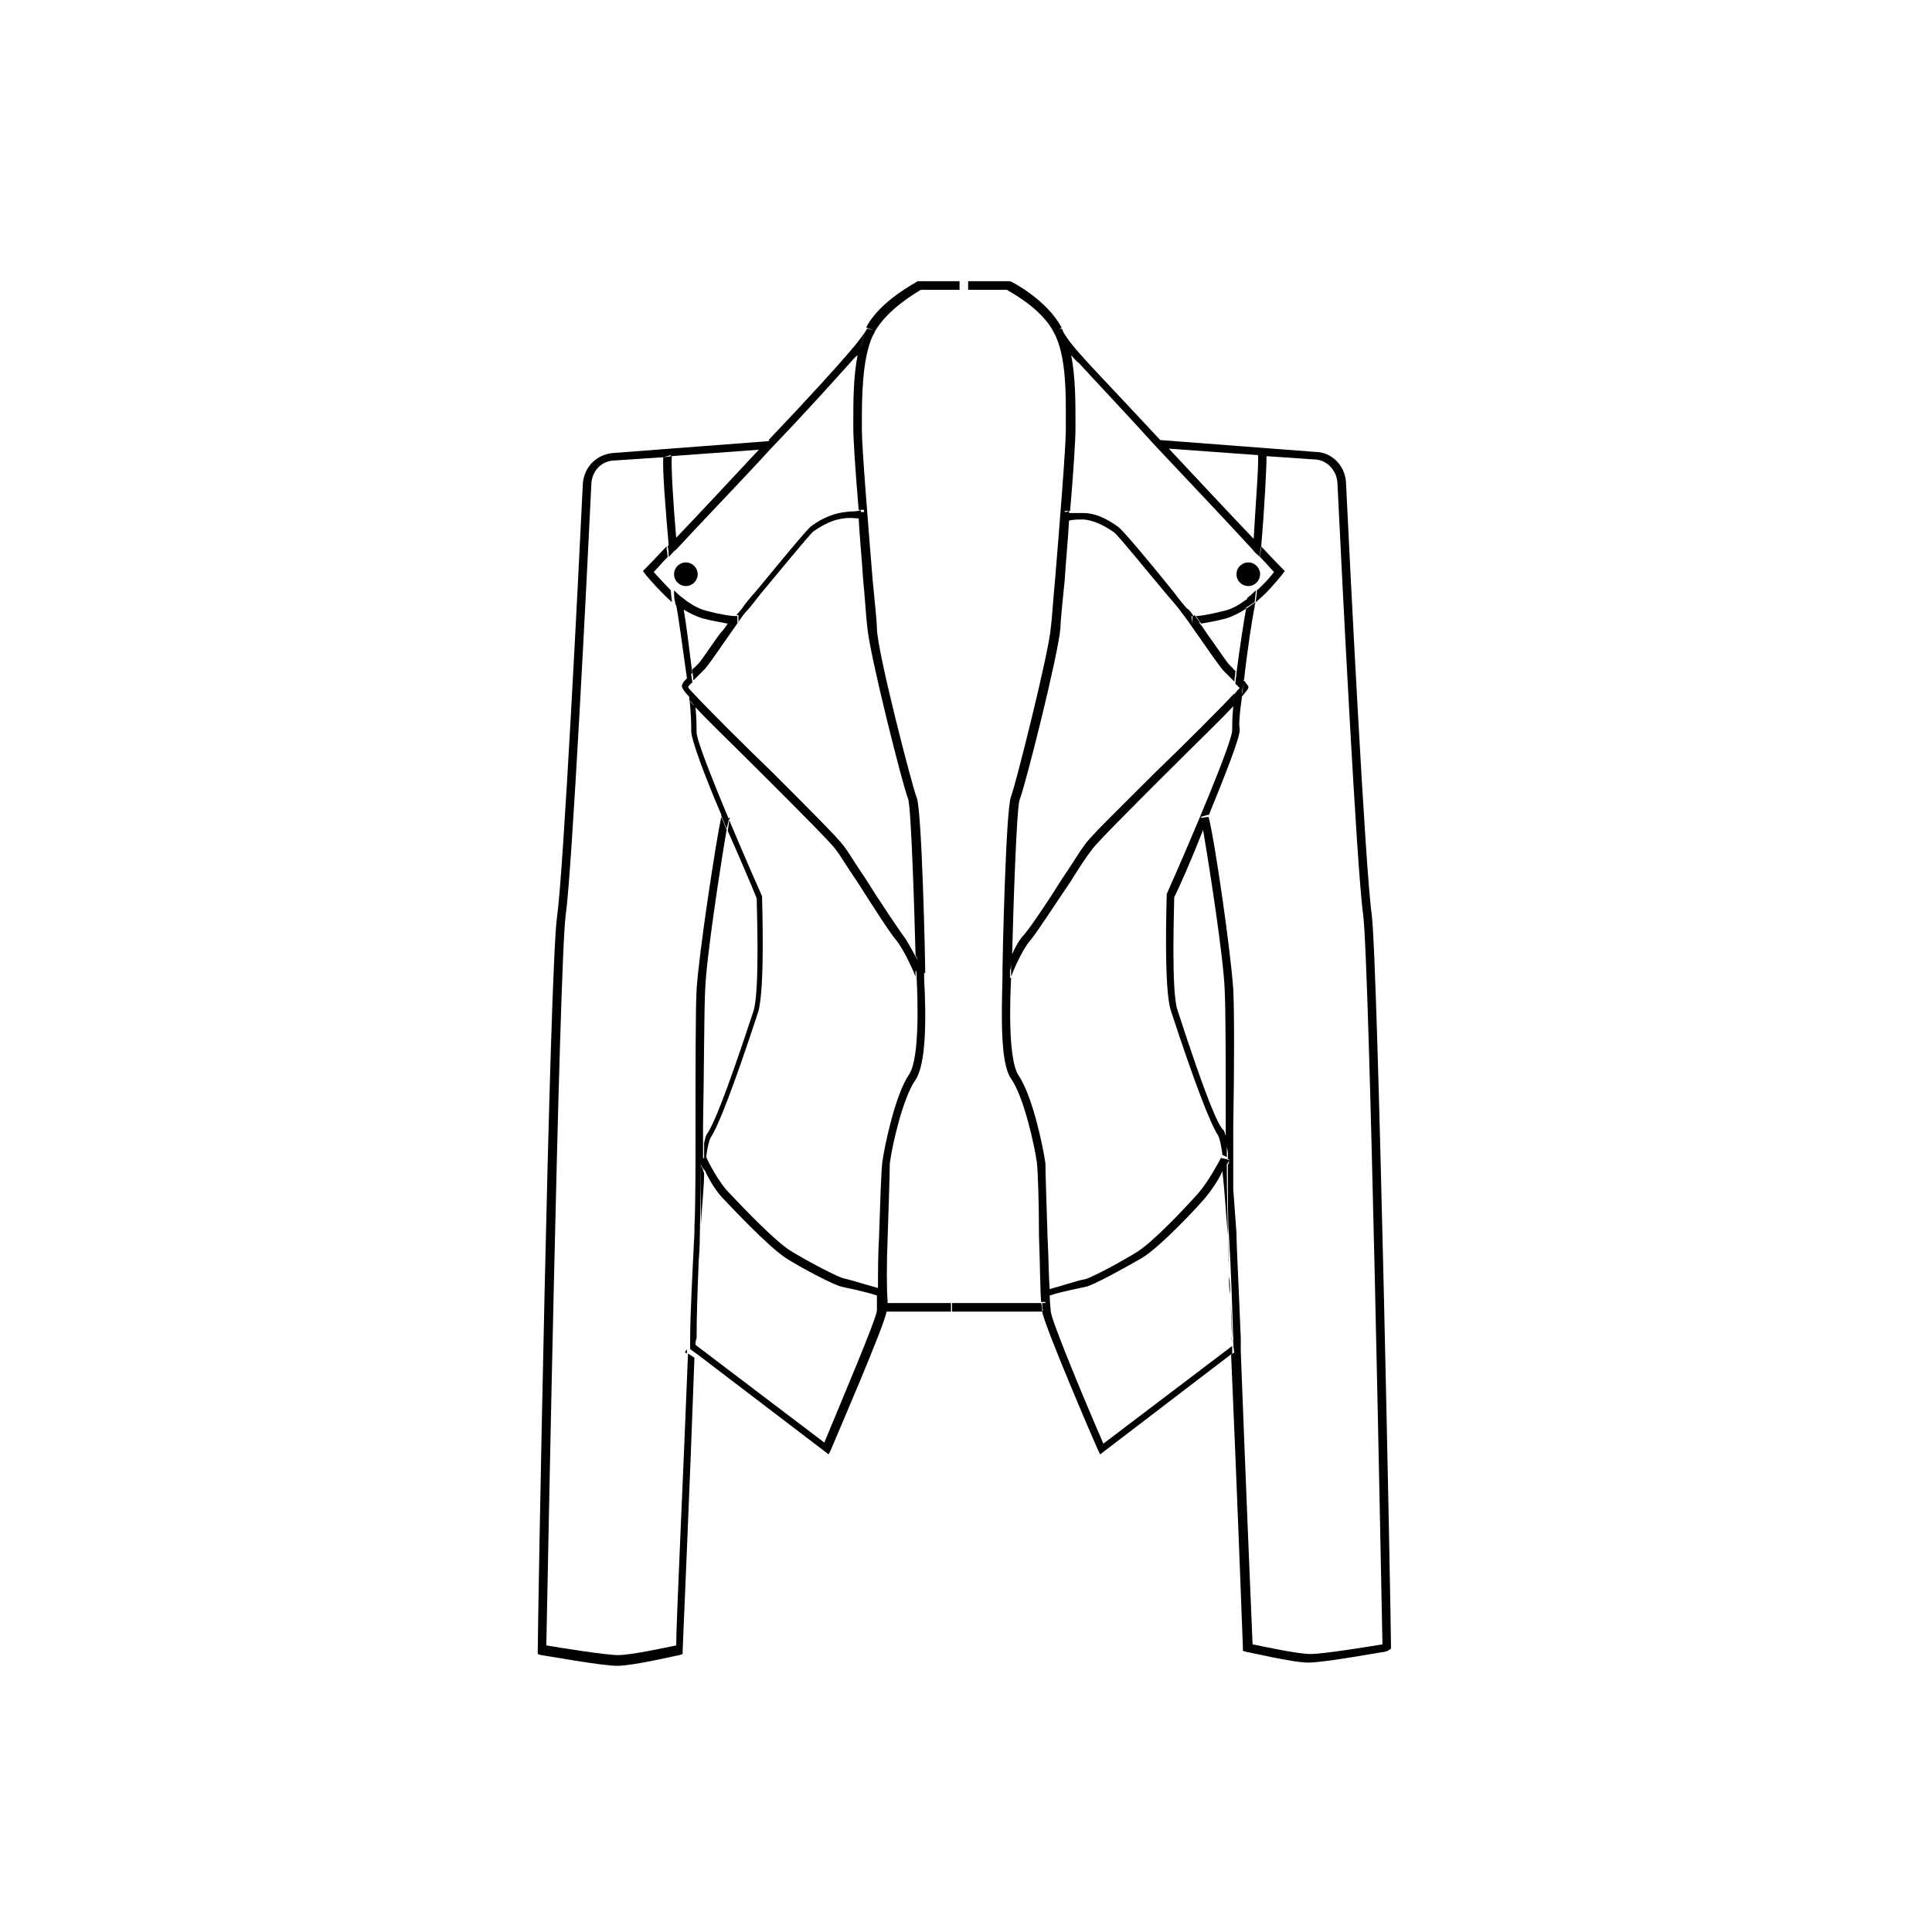 <?xml version="1.0" encoding="utf-8"?>
<!-- Generator: Adobe Illustrator 19.1.0, SVG Export Plug-In . SVG Version: 6.00 Build 0)  -->
<svg version="1.1" id="Layer_1" xmlns="http://www.w3.org/2000/svg" xmlns:xlink="http://www.w3.org/1999/xlink" x="0px" y="0px"
	 viewBox="-37 39 180 180" style="enable-background:new -37 39 180 180;" xml:space="preserve">
<g>
	<path d="M45.7,154.3c0.1-3,0.2-6.1,0.2-6.9c0.2-1.6,1.2-6.1,2.4-7.8c1-1.5,1-5.8,0.8-9.4c0-0.2,0-0.4,0-0.5l0,0c0,0,0-0.1,0-0.1
		c0,0,0.1,0.1,0.1,0.1c0-0.1,0-0.2,0-0.3c0-0.7-0.3-15-0.8-16.1c-0.4-1-3.6-13.3-3.7-15.7c0-0.7-0.2-2.5-0.4-4.6
		c-0.4-4.9-1-12.3-1-13.9v-0.7c0-2.2,0-5.9,1-8.1c0.2-0.3,0.2-0.4,0.2-0.4l0,0c1.2-2.1,3.8-3.6,4.3-3.9h3.6v-0.8h-3.7h-0.2
		c-0.1,0.1-3.5,1.8-4.8,4.3l0.7,0.3c0,0,0,0,0,0l-0.6-0.2c-0.3,0.6-0.5,1.3-0.7,2c0,0,0,0,0,0c0.2-0.8,0.4-1.4,0.7-2
		c-0.1,0.2-0.6,1-2.1,2.7c-0.6,0.7-3,3.4-7.1,7.7h0.1l-0.1,0.1l-14.4,1.1c-1.6,0.1-2.8,1.3-2.9,2.9c-0.4,8.4-1.8,36.1-2.4,40.3
		c-0.7,4.8-1.8,65.8-1.8,68.4v0.3l0.3,0.1c0.2,0,5.6,1,7.1,1s5.7-1,5.8-1l0.3-0.1v-0.3c0-0.2,0.7-16,1.1-27.3l-0.6-0.4
		c-0.4,10.5-1.1,25-1.1,27.2c-1,0.2-4.2,0.9-5.4,0.9s-5.5-0.7-6.7-0.9c0.1-4.9,1.2-63.4,1.8-68c0.6-4.2,2-31.9,2.4-40.3
		c0.1-1.2,1-2.1,2.2-2.1l4.5-0.3l0.7-0.2c0,0,0,0,0,0.1l8.2-0.6c-2.7,2.9-5.6,6-7.7,8.2c-0.3-3.4-0.5-7-0.4-7.6l-0.8,0.1
		c-0.1,1,0.2,4.8,0.5,8.2c0,0-0.1,0.1-0.1,0.1c0.1,0.3,0.1,0.7,0.1,1c0.2-0.2,0.4-0.5,0.7-0.7c2.2-2.4,5.8-6.1,9-9.6
		c2.9-3,6.4-6.9,7.2-7.8c0.2-0.2,0.4-0.5,0.7-0.7c-0.4,2-0.4,4.4-0.4,6.1v0.7c0,1,0.2,4.1,0.5,7.6c0,0,0.1,0,0.1,0
		c0.2,0,0.4,0,0.4,0l0,0.2c-0.1,0-0.2,0-0.3,0c0-0.1,0-0.1,0-0.2c-0.3,0.2-0.8,0.1-1.4,0.2c-1,0.1-2.1,0.5-3.2,1.3
		c-0.5,0.4-2.7,3.1-5.1,6c-0.7,0.8-1.2,1.4-1.3,1.6c-0.1,0.1-0.3,0.4-0.6,0.7c0.1,0,0.2,0,0.2,0V97c0,0,0,0-0.1,0v-0.6
		c0,0-0.1,0-0.2,0c-0.3,0-1.2-0.1-2.7-0.5c-0.8-0.2-1.6-0.7-2.2-1.2c0,0.1,0,0.2,0,0.3c0-0.1,0-0.2,0-0.3c-0.3-0.2-0.6-0.5-0.8-0.7
		c0,0.4,0,0.8,0.1,1.1c0.3,0.2,0.5,0.4,0.8,0.5c0,0,0,0,0,0c-0.4-0.2-0.5-0.4-0.8-0.6c0,0.2,0,0.3,0.1,0.4c0.2,0.9,0.6,4,1,6.8
		c0,0-0.1,0.1-0.1,0.1c-0.1,0.1-0.3,0.3-0.3,0.4c-0.1,0.2-0.2,0.3,0.5,1.1c0,0,0.1,0.1,0.1,0.1c0.2,1.5,0.2,2.7,0.2,3.1
		c-0.1,0.7,1.3,4.4,2.8,7.9l0,0v0.1c0.2,0.4,0.3,0.8,0.5,1.2c0.1-0.4,0.2-0.7,0.2-1l0.1,0c-0.1,0.3-0.1,0.7-0.2,1.2
		c1.2,2.7,2.3,5.3,2.7,6.3c0,0.8,0.3,8.6-0.3,10.5c-2.7,8.2-3.8,10.7-4.3,11.4c-0.1,0.1-0.2,0.4-0.3,0.9c0,0.5,0,1,0,1.4l-0.1,0
		c0-0.5,0-1,0-1.5c0,0,0-0.1,0-0.1c0-0.5,0-0.9,0-1.4c0.1-5.4,0.1-11,0.2-12.7c0.1-2.9,1.4-11.4,2-14.9c-0.2-0.4-0.3-0.8-0.5-1.2
		c-0.5,2.3-2.1,12.8-2.3,16.1c-0.1,1.8-0.1,7.3-0.1,12.7c0,3.9,0,7.5-0.1,9.4c0,0.2,0,0.4,0,0.5c-0.2,3.9-0.4,8-0.4,9.8
		c0.2-5,0.4-8.9,0.4-9.6c0,0.8-0.2,4.6-0.4,9.6c0,0.3,0,0.6,0,1l0-0.1v0.2l0.7,0.5c0,0,0,0,0,0l12.2,9.3l0.2-0.4
		c0.5-1.2,5-11.6,5.2-12.9v-0.1c0-0.2,0-0.4,0.1-0.8C45.6,159.1,45.6,156.8,45.7,154.3z M33.8,80.8L33.8,80.8c0,0,0.1-0.1,0.1-0.1
		C33.9,80.7,33.8,80.7,33.8,80.8z M30.8,97.1c-0.2,0.3-0.4,0.6-0.7,0.9c-0.8,1.1-1.8,2.6-2,2.8c-0.1,0.1-0.3,0.3-0.4,0.4
		c-0.1,0.1-0.2,0.1-0.2,0.2c0,0.3,0.1,0.6,0.1,1c0.2-0.2,0.4-0.4,0.6-0.6c0.1-0.1,0.3-0.3,0.4-0.4c0.3-0.3,1-1.3,2.1-2.9
		c0.8-1.1,1.5-2.2,1.8-2.5c0.2-0.2,0.7-0.8,1.3-1.6c1.6-1.9,4.6-5.6,5-5.9c1-0.7,1.9-1.1,2.8-1.2c0.6-0.1,1.1,0,1.4,0
		c0.1,1.9,0.3,3.8,0.4,5.5c0.2,2.1,0.3,3.8,0.4,4.6c0.2,2.5,3.3,14.8,3.8,16c0.3,0.8,0.6,10.8,0.7,14.6c0.1,0.2,0.2,0.4,0.3,0.6
		c-0.1-0.2-0.2-0.3-0.3-0.5c-0.4-0.7-0.8-1.5-1.2-2c-0.5-0.7-2.2-3.2-3.5-5.3c-0.9-1.3-1.6-2.5-2-3c-0.5-0.7-3.3-3.5-6.6-6.8
		c-2.8-2.7-6.1-6-7.4-7.4v0c-0.2-0.2-0.4-0.4-0.5-0.6c0.1-0.1,0.2-0.3,0.4-0.4c0-0.3-0.1-0.5-0.1-0.8c0,0,0.1-0.1,0.1-0.1
		c-0.3-2.4-0.6-4.8-0.8-5.9c0.5,0.3,1.1,0.6,1.7,0.8C29.6,96.9,30.3,97,30.8,97.1z M27.1,104.1c0.2,0.2,0.4,0.4,0.6,0.7
		C27.4,104.5,27.2,104.2,27.1,104.1z M33.6,133.4c0.7-2,0.4-10.4,0.4-10.8v-0.1c-2.4-5.4-6.2-14.4-6.1-15.3c0-0.4,0-1.2-0.1-2.3
		c1.1,1.2,3.2,3.2,6.6,6.6c3,3,6.1,6.1,6.5,6.7c0.4,0.5,1.1,1.7,2,3c1.4,2.2,3,4.7,3.6,5.4c0.8,1,1.7,3.1,1.8,3.4c0-0.3,0-0.5,0-0.6
		c0.1,0.1,0.1,0.3,0.1,0.6c0,0,0,0,0,0.1c0.1,1.9,0.3,7.5-0.7,9c-1.3,1.9-2.3,6.7-2.5,8.2c-0.1,0.8-0.2,3.8-0.3,6.9
		c-0.1,1.7-0.1,3.4-0.1,4.8c-1.1-0.3-2.7-0.8-3.2-0.9c-0.5-0.1-3.4-1.6-5-2.6c-1.4-0.9-4.2-3.8-5.7-5.4c-0.9-0.9-1.9-2.8-2.1-3.3
		c0.1-1,0.3-1.6,0.4-1.8C29.9,144,31.4,140.1,33.6,133.4z M39.8,173.4l-12-9.1c0-0.2,0-0.4,0.1-0.6c0-2.2,0.1-4.8,0.2-7.3
		c0.1-1.2,0.1-2,0.1-2.3c0-0.9,0.1-3.4,0.1-6.6c0.1,0.2,0.2,0.4,0.4,0.6c0.4,0.9,1.1,2,1.7,2.6c0.4,0.4,4,4.3,5.8,5.5
		c1.4,0.9,4.6,2.6,5.3,2.7c0.4,0.1,2,0.4,3.2,0.8c0,0.7,0,1.2,0,1.4C44.6,162,41.7,168.8,39.8,173.4z"/>
	<path d="M28.3,147.6c0,2.3,0,4.2,0,5.5c0.1-1.8,0.3-3.5,0.3-4.8C28.5,148,28.4,147.7,28.3,147.6z"/>
	<path d="M28.2,154.2c0-0.2,0-0.6,0.1-1.1C28.2,153.5,28.2,153.8,28.2,154.2z"/>
	<path d="M43.7,69.6C43.7,69.6,43.7,69.6,43.7,69.6C43.7,69.6,43.7,69.6,43.7,69.6z"/>
	<path d="M22.9,92.2l0.3,0.4c0.5,0.6,1.4,1.6,2.4,2.5c0-0.3-0.1-0.7-0.1-1.1c-0.6-0.6-1.2-1.3-1.6-1.7c0.3-0.3,0.7-0.8,1.3-1.4
		c0-0.3-0.1-0.7-0.1-1c-1.2,1.3-2,2.1-2,2.1L22.9,92.2z"/>
	<path d="M27,165.1c0-0.1,0-0.3,0-0.4l-0.2,0.3L27,165.1z"/>
	<path d="M45.4,161.2h6.2v-0.8h-6.1C45.5,160.7,45.5,161,45.4,161.2z"/>
	<path d="M77.7,163.5c0.1,0.3,0.1,0.6,0.1,0.9l0,0C77.8,164.2,77.8,164,77.7,163.5z"/>
	<path d="M82.4,92.6l0.3-0.4L82.5,92c0,0-0.8-0.8-2-2.1c0,0.3-0.1,0.7-0.1,1c0.6,0.6,1,1.1,1.3,1.4c-0.4,0.5-0.9,1.1-1.6,1.7
		c0,0.5-0.1,0.8-0.1,1.1C81.1,94.2,81.9,93.2,82.4,92.6z"/>
	<path d="M79.9,95.1c0-0.3,0.1-0.7,0.1-1.1c-0.2,0.2-0.5,0.5-0.8,0.7c0,0,0,0,0,0.1c-0.7,0.5-1.3,0.9-2.1,1.1
		c-1.6,0.4-2.4,0.5-2.7,0.5c0.2,0.2,0.3,0.4,0.5,0.7c0.5-0.1,1.3-0.2,2.4-0.5c0.6-0.2,1.2-0.5,1.8-0.9c0,0,0,0,0-0.1
		C79.4,95.4,79.6,95.3,79.9,95.1z"/>
	<path d="M77.4,154.1c0,0.4,0.1,1.8,0.1,3.8C77.5,156.6,77.4,155.3,77.4,154.1z"/>
	<path d="M77.5,157.9c0,0.6,0,1.1,0.1,1.7C77.6,158.9,77.6,158.4,77.5,157.9z"/>
	<path d="M77.6,159.5c0.1,1.2,0.1,2.6,0.2,4.2C77.8,162.4,77.7,161,77.6,159.5z"/>
	<path d="M90.8,124.2c-0.6-4.2-2-31.9-2.4-40.3c-0.1-1.5-1.3-2.8-2.9-2.8L71.1,80l0,0h0c-4-4.3-6.5-6.9-7.1-7.6
		c-1.1-1.2-1.6-1.9-1.9-2.4c-0.1-0.2-0.1-0.3-0.2-0.4l-0.2,0.1l0.2-0.2c-1.4-2.6-4.7-4.3-4.8-4.3h-3.9V66h3.6c0.5,0.3,3.3,1.8,4.4,4
		c1.2,2.2,1.1,6.1,1.1,8.4v0.7c0,1.6-0.6,9-1,13.9c-0.2,2.1-0.3,3.8-0.4,4.5c-0.2,2.4-3.3,14.7-3.7,15.7c-0.5,1.1-0.8,15.5-0.8,16.1
		c0,0.1,0,0.4,0,0.8c-0.1,3.6-0.2,8,0.8,9.4c1.2,1.7,2.2,6.3,2.4,7.8c0.1,0.7,0.2,3.8,0.2,6.9c0.1,2.5,0.1,4.8,0.2,6.1h0.4v0.1h-0.3
		c0,0.3,0,0.5,0.1,0.7h-0.1v0.1c0.2,1.3,4.7,11.8,5.2,12.9l0.2,0.4l12.3-9.4c0-0.2,0-0.5,0-0.7l-12,9.1c-2-4.6-4.8-11.4-4.9-12.3
		c0-0.2-0.1-0.8-0.1-1.5c1.2-0.4,2.9-0.7,3.3-0.8c0.7-0.1,3.9-1.9,5.3-2.7c1.8-1.1,5.4-5,5.8-5.5c0.6-0.7,1.3-1.7,1.7-2.6
		c0,0,0,0.1,0,0.1c0,0,0,0,0,0c0.2,1.7,0.3,3.7,0.5,5.9c0-0.9-0.1-3.5-0.1-6.6c0.1-0.2,0.2-0.3,0.2-0.4c0,0.1,0,0.1,0,0.2
		c0,0.1-0.1,0.2-0.1,0.2c0,3.1,0,5.7,0.1,6.6c0.2,3.2,0.3,6.7,0.4,9.6c0,0.4,0,0.8,0.1,1.3l-0.3,0.2c0.5,11.3,1.1,27.1,1.1,27.3v0.3
		l0.3,0.1c0.2,0,4.3,1,5.8,1s6.9-1,7.1-1l0.3-0.1l0.3-0.2C92.6,190,91.4,129,90.8,124.2z M80.2,81.4c0.1,0.7-0.2,4.3-0.4,7.8
		c-2.1-2.2-5.1-5.4-7.9-8.4L80.2,81.4z M77.3,147C77.3,147,77.3,147.1,77.3,147l-0.5-0.1c0,0,0-0.1,0-0.1c-0.2,0.4-1.3,2.4-2.1,3.3
		c-1.5,1.7-4.3,4.6-5.7,5.5c-1.6,1-4.6,2.6-5,2.6c-0.6,0.1-2.4,0.7-3.2,0.9l0,0.1c-0.1-1.3-0.1-3.1-0.2-4.9
		c-0.1-3.2-0.2-6.2-0.2-6.9c-0.2-1.5-1.2-6.3-2.5-8.2c-1-1.5-0.8-7.1-0.7-9c0-0.1,0-0.1,0-0.1l-0.1,0c0,0,0,0,0-0.1
		c0-0.3,0-0.5,0-0.6c0.1-0.2,0.1-0.6,0.1-1.1c0,0,0,0,0,0c0,0.5,0,0.9,0,1.1c0,0.1,0,0.3,0,0.6c0.1-0.3,1-2.5,1.8-3.4
		c0.6-0.7,2.2-3.2,3.7-5.4c0.8-1.3,1.6-2.5,2-3c0.4-0.6,3.5-3.7,6.5-6.7c3.5-3.5,5.6-5.5,6.7-6.7c-0.1,1-0.1,1.9-0.1,2.2
		c0.1,0.9-3.7,9.9-6.1,15.3v0.1c0,0.4-0.3,8.8,0.4,10.8c2.2,6.7,3.7,10.6,4.4,11.6c0.1,0.2,0.3,0.9,0.4,1.9c0-0.1,0-0.1,0-0.1
		l0.4,0.2c0-0.3,0-0.7,0-1c0,0.2,0.1,0.4,0.1,0.6c0,0.2,0,0.4,0,0.6l0.1,0c0,0,0,0,0,0.1L77.3,147z M77.2,144.8
		c-0.1-0.2-0.1-0.4-0.2-0.5c-0.5-0.4-1.6-2.9-4.3-11.2c-0.6-1.8-0.3-9.6-0.3-10.5c0.5-1,1.6-3.5,2.7-6.3c0,0,0,0,0,0.1c0,0,0,0,0,0
		c0.6,3.5,1.9,11.9,2,14.8c0.1,1.8,0.1,7.3,0.1,12.6C77.2,144.1,77.2,144.5,77.2,144.8z M74.9,115.4c0,0.2,0.1,0.4,0.1,0.7
		C75,115.8,75,115.6,74.9,115.4z M85.1,193.1c-1.2,0-4.4-0.7-5.4-0.9c-0.1-2.2-0.7-16.7-1.1-27.3l0,0v-0.1v-0.2c0-0.2,0-0.5,0-0.9
		c-0.2-5-0.4-8.9-0.4-9.6c0-0.1,0-0.1,0-0.2c-0.1-1.4-0.2-2.8-0.3-4.1c0-1.7,0-3.8,0-6c0.1-5.3,0.1-10.8,0-12.6
		c-0.2-3.3-1.7-13.8-2.3-16.1l-0.7,0.1c0,0,0-0.1,0-0.1l0.7-0.2v0.1c1.5-3.7,3-7.4,2.9-8.1c-0.1-0.4,0-1.5,0.2-2.9c0,0,0,0,0,0
		c0,0,0-0.1,0-0.1c0.7-0.8,0.7-0.9,0.5-1.1c-0.1-0.1-0.2-0.3-0.3-0.4c0,0,0,0.1,0,0.1c0-0.1-0.1-0.1-0.1-0.2c0,0,0.1,0.1,0.1,0.1
		c0.3-2.8,0.8-6,1-6.9c0-0.1,0-0.2,0.1-0.4c-0.3,0.2-0.6,0.4-0.9,0.6c-0.2,1.1-0.6,3.6-0.9,6c0,0.3-0.1,0.6-0.1,1
		c0.1,0.1,0.3,0.3,0.4,0.4c-0.1,0.1-0.3,0.3-0.5,0.6c0,0.3-0.1,0.7-0.1,1c0,0,0,0,0,0c0-0.4,0.1-0.7,0.1-1.1
		c-1.3,1.4-4.6,4.7-7.4,7.4c-3.3,3.3-6.2,6.1-6.6,6.8c-0.4,0.5-1.1,1.7-2,3c-1.3,2.1-3,4.6-3.6,5.3c-0.4,0.4-0.8,1.1-1.1,1.8
		c0.1-3.9,0.4-13.6,0.7-14.4c0.5-1.2,3.6-13.5,3.8-16c0-0.7,0.2-2.4,0.4-4.5c0.1-1.7,0.3-3.6,0.4-5.5c0.4-0.1,0.8-0.1,1.4-0.1
		c0.9,0.1,1.8,0.5,2.8,1.2c0.4,0.3,3.4,4,5,5.9c0.7,0.8,1.2,1.4,1.3,1.6c0.3,0.3,1,1.4,1.8,2.5c1.1,1.6,1.9,2.7,2.1,2.9
		c0.1,0.1,0.3,0.3,0.4,0.4c0.2,0.2,0.4,0.4,0.6,0.6c0-0.3,0.1-0.6,0.1-1c-0.1-0.1-0.2-0.1-0.2-0.2c-0.1-0.1-0.3-0.3-0.4-0.4
		c-0.2-0.2-1.2-1.7-2-2.8c-0.3-0.4-0.5-0.8-0.8-1.1c0,0,0.1,0,0.1,0c-0.2-0.3-0.4-0.5-0.5-0.7c0,0-0.1,0.1-0.1,0.1
		c-0.2-0.3-0.4-0.6-0.6-0.7c-0.2-0.2-0.7-0.8-1.3-1.6c-2.4-3-4.7-5.7-5.1-6c-1.1-0.8-2.2-1.3-3.2-1.3c-0.7,0-1.1,0-1.4,0
		c0-0.1,0-0.1,0-0.2c-0.2,0.1-0.3,0.1-0.4,0.1l0-0.1c0,0,0.2,0,0.4,0c0,0,0.1,0,0.1,0c0.3-3.5,0.5-6.6,0.5-7.6v-0.7
		c0-1.8,0-4.2-0.4-6.2c0.2,0.2,0.4,0.5,0.7,0.7c0.8,0.9,4.4,4.7,7.2,7.8c3.2,3.4,6.8,7.2,9,9.6c0.2,0.3,0.5,0.5,0.7,0.7
		c0-0.3,0-0.7,0.1-1c0.3-3.4,0.5-7.3,0.5-8.4l4.4,0.3c1.2,0,2.1,1,2.2,2.1c0.4,8.4,1.8,36.1,2.4,40.3c0.6,4.6,1.7,63.1,1.8,68
		C90.6,192.4,86.3,193.1,85.1,193.1z M78.7,103.7c0-0.3,0.1-0.6,0.1-1C78.8,103.1,78.8,103.4,78.7,103.7z M74.1,97.1L74.1,97.1
		L74,96.4c0,0,0,0,0.1,0V97.1z"/>
	<path d="M54,160.4L54,160.4h-2.3v0.8h2.2H54h6.1c0-0.2,0-0.4-0.1-0.8H54z"/>
	<circle cx="26.9" cy="92.5" r="1.1"/>
	<circle cx="79.3" cy="92.5" r="1.1"/>
</g>
</svg>
